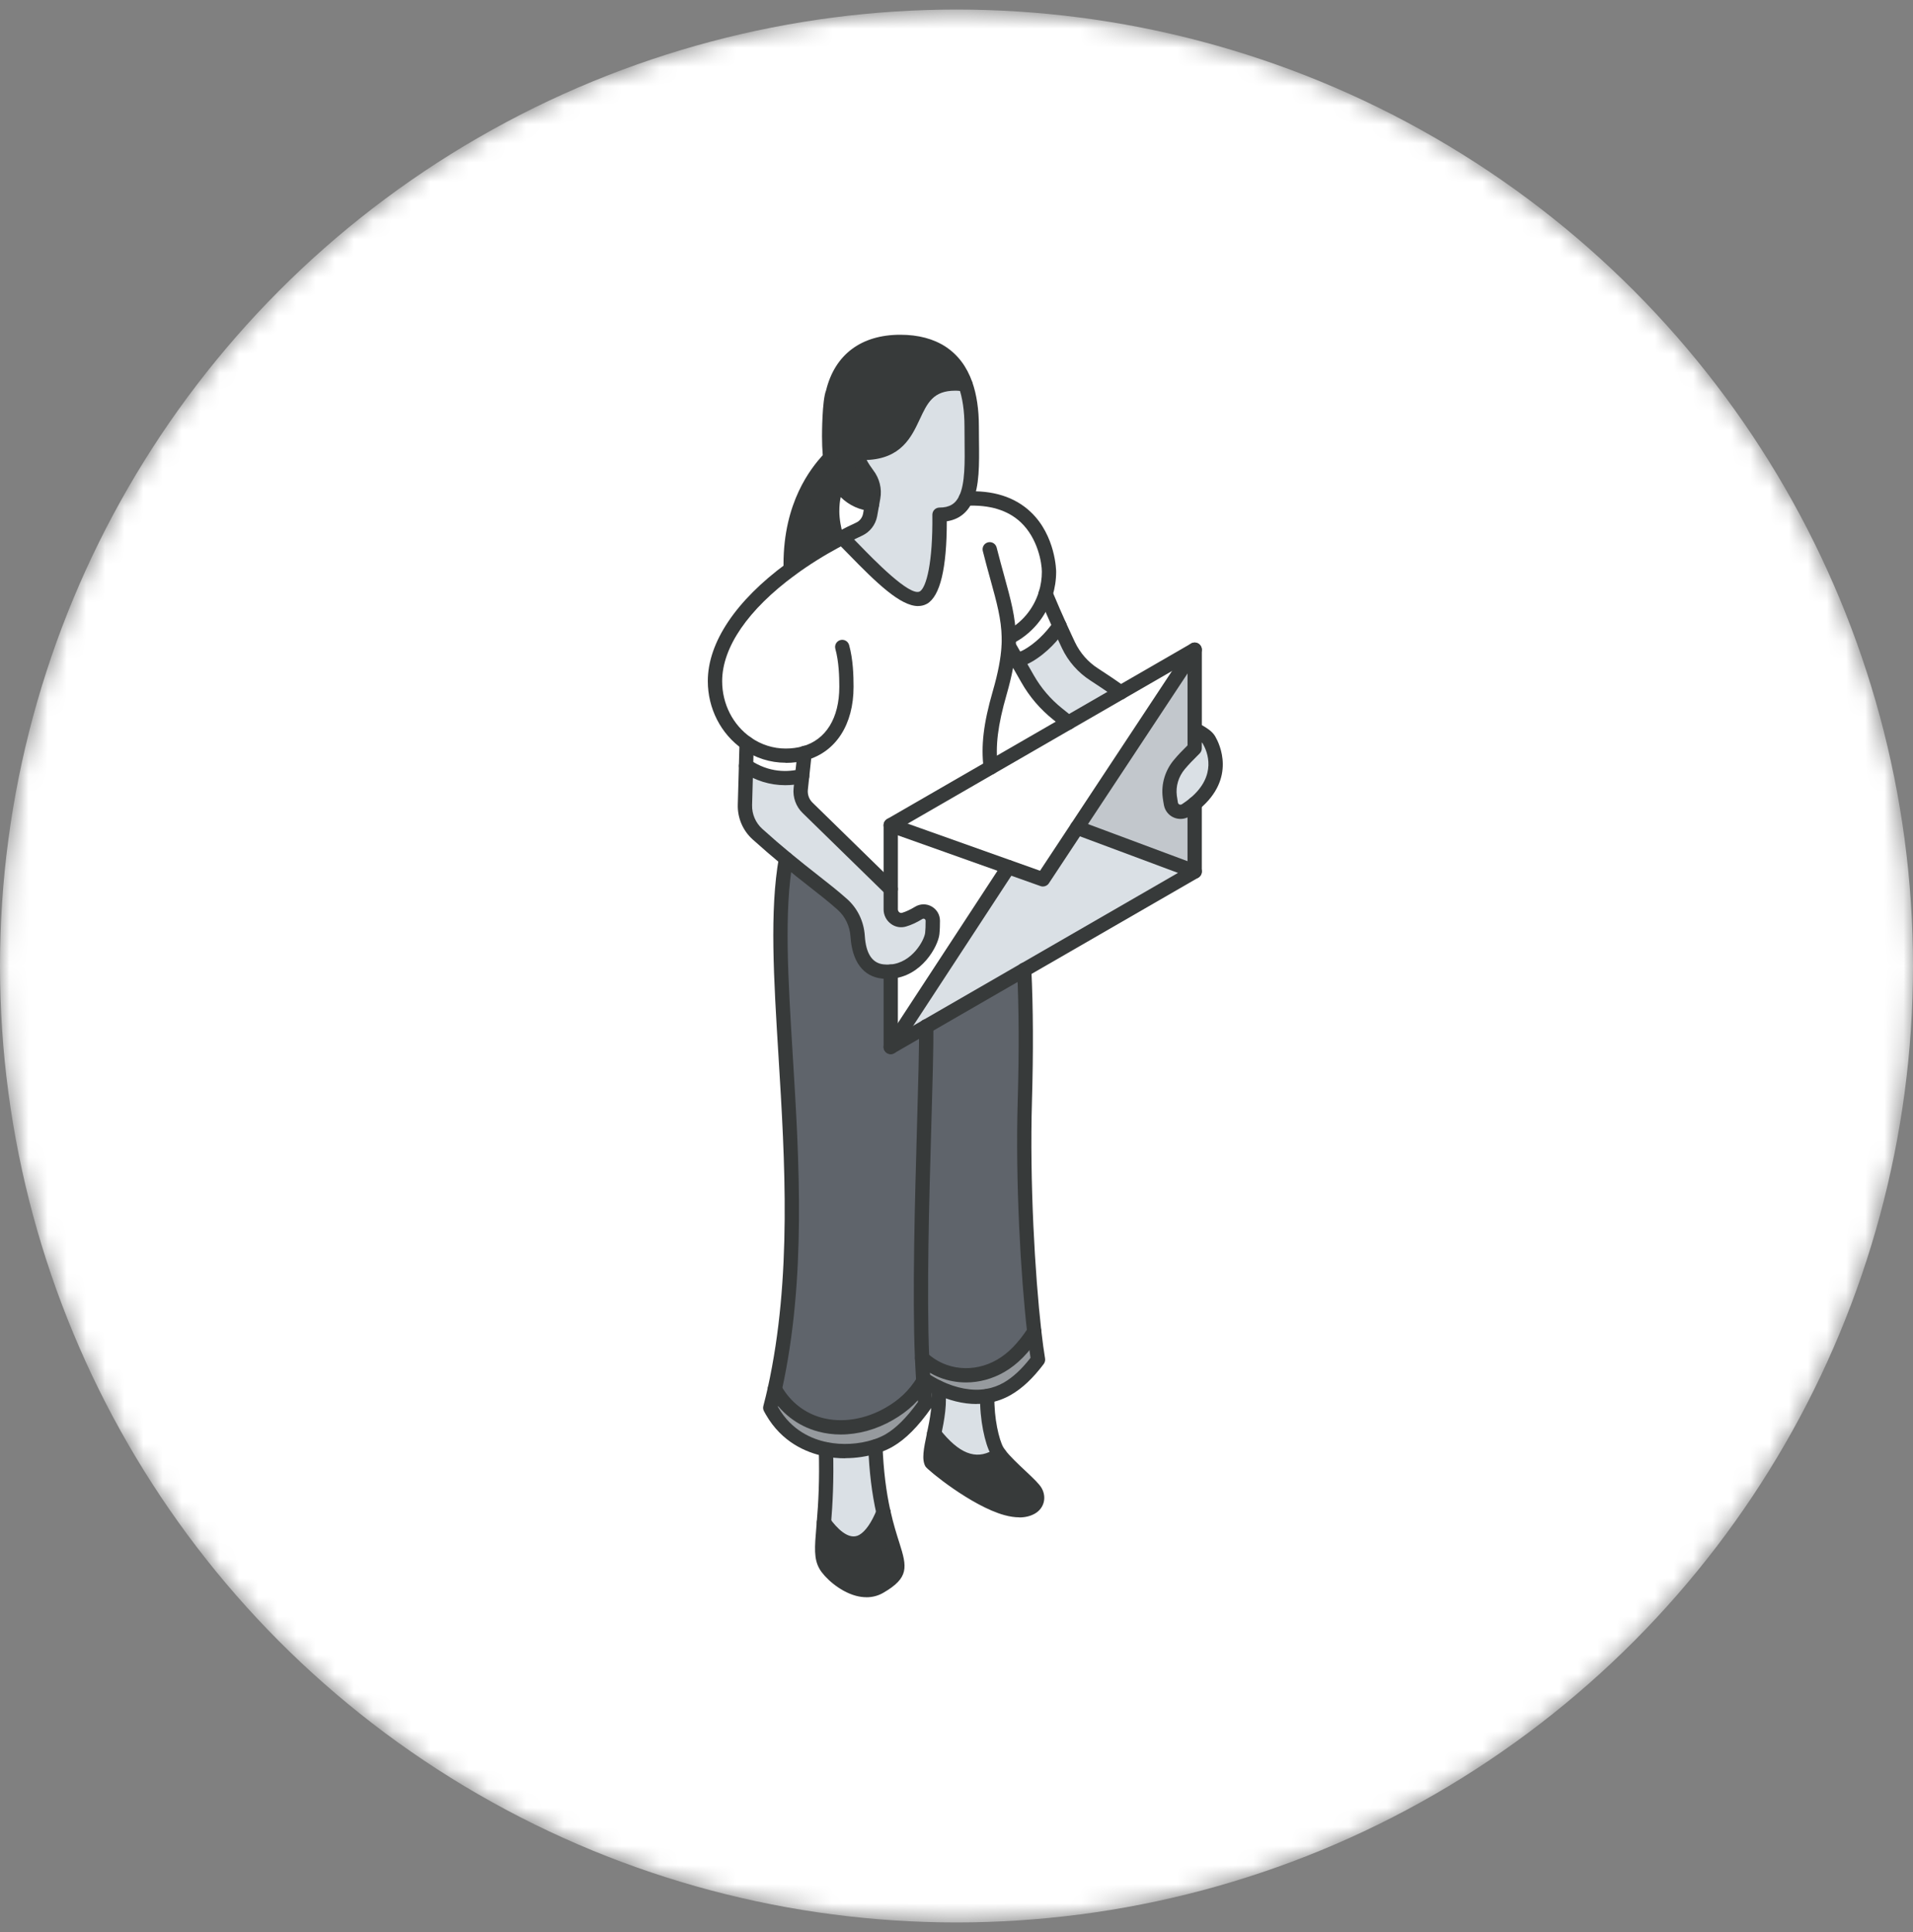 <svg width="100" height="101" viewBox="0 0 100 101" fill="none" xmlns="http://www.w3.org/2000/svg">
<rect x="0" y="0" width="100" height="101" fill="#808080" stroke="none"/>
<mask id="mask0_2251_64029" style="mask-type:alpha" maskUnits="userSpaceOnUse" x="0" y="0" width="100" height="101">
<circle cx="50" cy="50.5" r="50" fill="white"/>
</mask>
<g mask="url(#mask0_2251_64029)">
<circle cx="50" cy="50.5" r="50" fill="white"/>
<path d="M62.446 42.026C62.307 42.14 62.155 42.255 61.983 42.365C61.679 42.559 61.275 42.387 61.208 42.033C61.183 41.904 61.163 41.772 61.146 41.647C61.069 41.042 61.258 40.434 61.652 39.968C61.868 39.709 62.103 39.469 62.446 39.128V38.124C62.725 38.301 63.059 38.453 63.194 38.69C63.194 38.695 63.199 38.697 63.201 38.702C63.239 38.772 64.308 40.476 62.446 42.026Z" fill="#DAE0E5"/>
<path d="M62.447 42.027V45.568L56.301 43.275L62.447 33.975V39.132C62.103 39.471 61.869 39.713 61.653 39.972C61.259 40.438 61.072 41.045 61.147 41.651C61.162 41.778 61.184 41.908 61.209 42.037C61.276 42.391 61.68 42.565 61.984 42.368C62.156 42.259 62.31 42.144 62.447 42.03V42.027Z" fill="#C2C7CC"/>
<path d="M62.444 33.975L54.511 45.979L46.559 43.148L62.444 33.975Z" fill="white"/>
<path d="M53.542 50.706L46.559 54.737L52.71 45.336L54.511 45.977L56.3 43.273L62.444 45.566L53.542 50.706Z" fill="#DAE0E5"/>
<path d="M58.585 36.203L55.847 37.785C55.65 37.629 55.458 37.474 55.281 37.332C54.646 36.824 54.118 36.208 53.717 35.501L53.148 34.507C53.363 34.467 53.559 34.387 53.746 34.278C54.392 33.904 54.957 33.331 55.383 32.718C55.558 33.109 55.72 33.45 55.854 33.737C56.153 34.367 56.619 34.893 57.205 35.272C57.586 35.516 58.064 35.837 58.585 36.206V36.203Z" fill="#DAE0E5"/>
<path d="M54.66 31.052C54.919 31.672 55.163 32.233 55.383 32.719C54.956 33.331 54.391 33.904 53.746 34.278C53.559 34.388 53.362 34.468 53.148 34.508L52.727 33.773C52.734 33.623 52.739 33.478 52.736 33.334C53.646 32.891 54.351 32.063 54.66 31.052Z" fill="white"/>
<path d="M42.055 39.375C41.754 39.459 41.422 39.504 41.063 39.504C40.311 39.504 39.614 39.268 39.03 38.859C38.031 38.164 37.371 36.968 37.371 35.61C37.371 33.51 39.053 31.437 41.33 29.762C42.083 29.209 42.902 28.701 43.747 28.245C43.839 28.195 43.926 28.15 44.019 28.103C45.217 29.291 47.345 31.733 48.252 31.255C48.257 31.255 48.259 31.25 48.261 31.25C48.989 30.829 49.129 28.584 49.109 26.915C49.829 26.915 50.245 26.596 50.484 26.078C54.525 25.853 54.834 29.426 54.834 29.897C54.834 30.301 54.774 30.692 54.66 31.055C54.351 32.067 53.643 32.894 52.736 33.338C52.741 33.482 52.736 33.627 52.726 33.776C52.689 34.461 52.547 35.231 52.263 36.218C51.75 37.999 51.66 39.098 51.792 40.13L46.56 43.152V46.49L42.212 42.242C41.948 41.986 41.816 41.62 41.856 41.253L42.058 39.377L42.055 39.375Z" fill="white"/>
<path d="M54.12 77.978C54.307 78.307 54.182 78.646 53.911 78.8C52.399 79.673 48.711 76.503 48.699 76.481C48.557 76.229 48.684 75.649 48.828 74.951C49.489 75.788 50.64 76.972 52.072 76.145C52.124 76.115 52.182 76.077 52.244 76.035C52.752 76.713 53.904 77.607 54.12 77.978Z" fill="#373A3A"/>
<path d="M54.066 69.613C54.13 70.186 54.198 70.684 54.265 71.09C53.809 71.693 53.293 72.239 52.656 72.608C52.319 72.802 51.965 72.924 51.604 72.984C50.742 73.128 49.838 72.922 49.015 72.523C48.754 72.396 48.5 72.249 48.26 72.087C48.238 71.746 48.218 71.382 48.203 71.001C49.317 72.042 50.984 72.172 52.312 71.404C53.052 70.978 53.605 70.315 54.068 69.61L54.066 69.613Z" fill="#969A9E"/>
<path d="M53.544 50.705C53.634 52.571 53.656 54.811 53.577 57.549C53.45 61.867 53.736 66.703 54.067 69.616C53.604 70.321 53.051 70.981 52.311 71.409C50.983 72.174 49.316 72.045 48.202 71.006C47.988 65.684 48.439 56.999 48.422 53.667L53.544 50.71V50.705Z" fill="#5F646B"/>
<path d="M52.71 45.337L46.559 54.74V50.801C47.934 50.697 48.676 49.312 48.731 48.811C48.751 48.626 48.759 48.382 48.759 48.143C48.759 47.767 48.35 47.535 48.029 47.729C47.794 47.874 47.52 48.011 47.254 48.088C46.907 48.19 46.561 47.914 46.561 47.55V43.148L52.713 45.337H52.71Z" fill="white"/>
<path d="M52.244 76.035C52.182 76.077 52.124 76.115 52.072 76.145C50.639 76.972 49.488 75.788 48.828 74.951C48.985 74.189 49.162 73.289 49.013 72.524C49.835 72.923 50.739 73.127 51.601 72.985C51.571 74.206 51.863 75.405 52.109 75.838C52.144 75.9 52.189 75.968 52.242 76.035H52.244Z" fill="#DAE0E5"/>
<path d="M50.786 22.294C50.786 23.744 50.889 25.194 50.485 26.071C50.246 26.589 49.83 26.908 49.11 26.908C49.13 28.577 48.99 30.822 48.263 31.243C48.263 31.243 48.258 31.248 48.253 31.248C47.346 31.727 45.218 29.285 44.02 28.096C44.313 27.942 44.612 27.797 44.909 27.658C45.208 27.521 45.422 27.242 45.484 26.915C45.519 26.726 45.627 26.111 45.649 25.994C45.726 25.57 45.612 25.142 45.347 24.8C45.168 24.566 45.011 24.314 44.882 24.048C44.842 23.968 44.847 23.873 44.894 23.799C44.941 23.724 45.024 23.677 45.111 23.677H45.121C48.452 23.669 47.042 20.049 49.944 20.049C50.111 20.049 50.291 20.069 50.468 20.106C50.687 20.729 50.789 21.469 50.789 22.294H50.786Z" fill="#DAE0E5"/>
<path d="M50.463 20.106C50.286 20.069 50.107 20.049 49.94 20.049C47.037 20.049 48.447 23.669 45.116 23.677H45.106C45.019 23.677 44.937 23.724 44.89 23.799C44.842 23.873 44.837 23.966 44.877 24.048C45.007 24.314 45.164 24.566 45.343 24.8C45.607 25.142 45.722 25.573 45.645 25.994C45.622 26.113 45.602 26.23 45.582 26.35C44.73 26.303 44.112 25.75 43.796 25.197C43.654 25.605 43.497 25.999 43.497 26.739C43.497 27.2 43.599 27.738 43.748 28.241C42.904 28.692 42.084 29.205 41.332 29.758C41.327 29.666 41.324 29.579 41.324 29.504V29.499C41.324 26.517 42.54 24.855 43.39 23.928C43.352 23.559 43.337 23.186 43.337 22.815C43.337 22.486 43.37 20.849 43.532 20.53C43.908 18.965 45.012 17.879 47.055 17.879C48.896 17.879 49.975 18.711 50.466 20.109L50.463 20.106Z" fill="#373A3A"/>
<path d="M48.756 48.143C48.756 48.382 48.748 48.624 48.728 48.811C48.673 49.312 47.934 50.697 46.556 50.801C46.421 50.811 46.282 50.809 46.135 50.794C45.133 50.684 44.874 49.705 44.827 48.953C44.784 48.31 44.5 47.707 44.019 47.278C43.19 46.541 42.328 45.935 41.082 44.904C40.638 44.538 40.148 44.117 39.592 43.616C39.158 43.225 38.919 42.662 38.934 42.079L38.992 40.038C39.928 40.676 40.972 40.803 41.924 40.571L41.852 41.251C41.812 41.618 41.944 41.984 42.208 42.241L46.556 46.489V47.553C46.556 47.916 46.902 48.193 47.248 48.091C47.517 48.013 47.789 47.876 48.023 47.732C48.345 47.538 48.751 47.769 48.753 48.145L48.756 48.143Z" fill="#DAE0E5"/>
<path d="M48.418 53.664C48.435 56.995 47.987 65.68 48.199 71.002C48.214 71.384 48.261 72.173 48.264 72.216C47.86 72.861 47.342 73.427 46.49 73.915C44.402 75.121 41.786 74.844 40.515 72.644C40.51 72.637 40.505 72.629 40.5 72.619C42.77 62.579 39.944 51.334 41.083 44.901C42.329 45.933 43.191 46.541 44.02 47.276C44.501 47.704 44.785 48.307 44.828 48.95C44.875 49.7 45.134 50.679 46.136 50.791C46.283 50.806 46.422 50.809 46.557 50.799V54.738L48.416 53.664H48.418Z" fill="#5F646B"/>
<path d="M48.262 72.215C48.294 72.646 48.329 73.042 48.372 73.398C47.824 74.176 47.188 74.903 46.476 75.314C46.269 75.434 46.025 75.541 45.751 75.628C45.013 75.865 44.081 75.957 43.164 75.77C42.093 75.553 41.037 74.958 40.354 73.767C40.322 73.712 40.292 73.657 40.262 73.6C40.346 73.274 40.429 72.95 40.498 72.618C40.503 72.626 40.508 72.633 40.513 72.643C41.784 74.846 44.4 75.122 46.488 73.914C47.34 73.423 47.858 72.86 48.262 72.215Z" fill="#969A9E"/>
<path d="M46.176 79.066C46.764 81.715 47.559 82.034 45.972 82.948C44.873 83.584 43.471 82.373 43.162 81.837C42.893 81.371 42.97 80.771 43.065 79.595C43.605 80.342 44.358 80.995 45.103 80.566C45.566 80.297 45.917 79.702 46.176 79.066Z" fill="#373A3A"/>
<path d="M46.174 79.069C45.915 79.704 45.564 80.299 45.101 80.569C44.356 80.997 43.603 80.344 43.062 79.597C43.135 78.712 43.217 77.499 43.167 75.77C44.084 75.954 45.018 75.865 45.753 75.628C45.811 77.09 45.98 78.204 46.174 79.069Z" fill="#DAE0E5"/>
<path d="M42.054 39.375L41.925 40.571C40.973 40.805 39.929 40.675 38.992 40.037L39.025 38.861C39.608 39.27 40.308 39.504 41.06 39.504C41.419 39.504 41.75 39.459 42.052 39.375H42.054Z" fill="white"/>
<path d="M54.516 46.345C54.474 46.345 54.431 46.338 54.392 46.323L46.436 43.492C46.242 43.423 46.14 43.208 46.209 43.014C46.279 42.82 46.493 42.718 46.688 42.787L54.367 45.52L62.138 33.758C62.252 33.586 62.484 33.539 62.656 33.653C62.828 33.768 62.875 34 62.761 34.172L54.828 46.178C54.758 46.285 54.638 46.345 54.516 46.345Z" fill="#373A3A"/>
<path d="M62.449 45.934C62.407 45.934 62.362 45.926 62.319 45.909L56.173 43.617C55.978 43.544 55.881 43.33 55.954 43.136C56.026 42.941 56.243 42.844 56.434 42.916L62.581 45.209C62.775 45.281 62.873 45.495 62.8 45.69C62.745 45.839 62.601 45.934 62.449 45.934Z" fill="#373A3A"/>
<path d="M46.561 55.108C46.491 55.108 46.419 55.088 46.356 55.048C46.184 54.936 46.135 54.704 46.249 54.53L52.401 45.127C52.513 44.955 52.747 44.908 52.919 45.02C53.091 45.132 53.141 45.364 53.026 45.538L46.875 54.941C46.803 55.05 46.683 55.11 46.561 55.11V55.108Z" fill="#373A3A"/>
<path d="M51.791 40.494C51.607 40.494 51.445 40.357 51.42 40.168C51.271 38.992 51.41 37.813 51.904 36.106C52.175 35.165 52.317 34.415 52.355 33.747C52.362 33.608 52.364 33.471 52.362 33.336C52.345 32.369 52.105 31.497 51.772 30.294C51.649 29.85 51.515 29.364 51.375 28.806C51.325 28.607 51.445 28.403 51.644 28.353C51.844 28.301 52.048 28.423 52.098 28.622C52.237 29.173 52.372 29.656 52.492 30.095C52.838 31.353 53.087 32.26 53.107 33.321C53.109 33.465 53.107 33.617 53.097 33.787C53.057 34.512 52.905 35.317 52.619 36.313C52.158 37.915 52.023 39.007 52.158 40.073C52.183 40.277 52.038 40.464 51.834 40.492C51.819 40.492 51.801 40.494 51.786 40.494H51.791Z" fill="#373A3A"/>
<path d="M46.561 55.107C46.496 55.107 46.432 55.09 46.374 55.057C46.26 54.99 46.188 54.868 46.188 54.733V50.794C46.188 50.588 46.354 50.421 46.561 50.421C46.768 50.421 46.935 50.588 46.935 50.794V54.086L62.076 45.346V42.014C62.076 41.808 62.243 41.641 62.45 41.641C62.656 41.641 62.823 41.808 62.823 42.014V45.56C62.823 45.694 62.751 45.816 62.636 45.884L46.748 55.057C46.691 55.09 46.626 55.107 46.561 55.107Z" fill="#373A3A"/>
<path d="M46.563 46.854C46.468 46.854 46.373 46.819 46.301 46.747L41.953 42.499C41.609 42.165 41.435 41.679 41.485 41.203L41.687 39.332C41.704 39.143 41.864 38.988 42.058 38.988C42.265 38.988 42.432 39.15 42.432 39.357V39.367C42.432 39.379 42.432 39.394 42.432 39.407L42.23 41.283C42.203 41.535 42.295 41.789 42.477 41.963L46.824 46.211C46.971 46.356 46.974 46.592 46.832 46.739C46.76 46.814 46.662 46.852 46.565 46.852L46.563 46.854Z" fill="#373A3A"/>
<path d="M41.047 41.048C40.25 41.048 39.47 40.809 38.788 40.343C38.618 40.226 38.573 39.994 38.69 39.825C38.807 39.655 39.039 39.61 39.209 39.727C40.21 40.41 41.194 40.365 41.842 40.206C42.041 40.156 42.246 40.281 42.293 40.48C42.343 40.679 42.218 40.884 42.019 40.931C41.695 41.011 41.371 41.048 41.047 41.048Z" fill="#373A3A"/>
<path d="M44.181 76.237C43.815 76.237 43.449 76.203 43.095 76.13C42.161 75.941 40.873 75.41 40.033 73.948C40 73.89 39.966 73.831 39.936 73.773C39.891 73.691 39.878 73.594 39.903 73.502C39.995 73.148 40.073 72.832 40.138 72.535C41.406 66.792 41.029 60.648 40.696 55.229C40.444 51.138 40.227 47.602 40.718 44.832C40.753 44.628 40.947 44.493 41.151 44.528C41.356 44.563 41.49 44.757 41.453 44.962C40.977 47.642 41.194 51.135 41.441 55.182C41.777 60.651 42.158 66.852 40.867 72.695C40.81 72.959 40.743 73.238 40.663 73.544C40.668 73.554 40.676 73.564 40.681 73.574C41.381 74.792 42.459 75.238 43.242 75.395C44.014 75.552 44.889 75.505 45.641 75.263C45.888 75.183 46.107 75.089 46.291 74.982C46.837 74.665 47.393 74.112 47.986 73.29C47.941 72.914 47.911 72.565 47.891 72.229C47.891 72.186 47.841 71.391 47.826 71.008C47.687 67.567 47.826 62.733 47.936 58.847C47.998 56.694 48.05 54.835 48.045 53.654C48.045 53.448 48.212 53.281 48.419 53.278C48.626 53.278 48.793 53.445 48.793 53.649C48.8 54.843 48.746 56.706 48.683 58.867C48.571 62.741 48.434 67.562 48.574 70.975C48.589 71.354 48.636 72.139 48.639 72.181C48.661 72.543 48.696 72.924 48.748 73.34C48.758 73.432 48.736 73.524 48.683 73.601C47.993 74.578 47.335 75.241 46.67 75.624C46.438 75.759 46.172 75.876 45.873 75.971C45.335 76.143 44.757 76.23 44.184 76.23L44.181 76.237Z" fill="#373A3A"/>
<path d="M51.045 73.398C50.342 73.398 49.597 73.214 48.855 72.855C48.585 72.726 48.316 72.571 48.052 72.392C47.88 72.277 47.836 72.046 47.95 71.874C48.065 71.702 48.299 71.657 48.468 71.772C48.703 71.928 48.942 72.068 49.178 72.183C50.006 72.581 50.823 72.731 51.543 72.611C51.872 72.556 52.183 72.444 52.47 72.28C52.951 72.001 53.399 71.587 53.87 70.984C53.813 70.611 53.753 70.162 53.693 69.649C53.357 66.699 53.075 61.808 53.2 57.53C53.275 54.981 53.264 52.689 53.167 50.716C53.157 50.509 53.317 50.335 53.521 50.325C53.738 50.315 53.902 50.474 53.912 50.678C54.01 52.672 54.019 54.984 53.945 57.55C53.82 61.791 54.102 66.639 54.433 69.562C54.498 70.14 54.565 70.63 54.63 71.019C54.647 71.121 54.62 71.223 54.56 71.306C53.989 72.061 53.444 72.574 52.841 72.923C52.477 73.132 52.081 73.274 51.662 73.344C51.461 73.376 51.254 73.394 51.042 73.394L51.045 73.398Z" fill="#373A3A"/>
<path d="M43.953 74.992C43.551 74.992 43.155 74.942 42.776 74.84C41.678 74.546 40.786 73.848 40.195 72.824C40.19 72.819 40.178 72.799 40.168 72.779C40.076 72.595 40.153 72.371 40.337 72.279C40.514 72.192 40.726 72.256 40.823 72.423C40.833 72.438 40.846 72.458 40.851 72.473C41.329 73.3 42.064 73.876 42.966 74.118C44.015 74.399 45.231 74.205 46.302 73.587C47.014 73.176 47.523 72.692 47.944 72.012C48.053 71.838 48.283 71.783 48.46 71.892C48.634 72.002 48.689 72.231 48.579 72.408C48.088 73.196 47.5 73.759 46.676 74.234C45.814 74.733 44.862 74.992 43.947 74.992H43.953Z" fill="#373A3A"/>
<path d="M50.499 72.271C49.564 72.271 48.655 71.933 47.947 71.272C47.795 71.13 47.788 70.896 47.93 70.744C48.072 70.592 48.309 70.585 48.458 70.727C49.435 71.641 50.91 71.783 52.123 71.08C52.706 70.744 53.224 70.213 53.755 69.406C53.87 69.234 54.099 69.187 54.273 69.299C54.445 69.414 54.492 69.645 54.38 69.817C53.782 70.727 53.184 71.332 52.497 71.728C51.864 72.092 51.176 72.271 50.499 72.271Z" fill="#373A3A"/>
<path d="M58.585 36.572C58.51 36.572 58.435 36.55 58.368 36.503C57.805 36.102 57.314 35.78 57.003 35.578C56.357 35.162 55.842 34.579 55.515 33.889C55.515 33.889 55.191 33.199 55.042 32.863C54.865 32.469 54.598 31.869 54.314 31.188C54.234 30.999 54.324 30.78 54.516 30.7C54.705 30.62 54.925 30.71 55.004 30.902C55.283 31.575 55.55 32.17 55.724 32.559C55.871 32.89 56.193 33.573 56.193 33.573C56.459 34.133 56.878 34.612 57.406 34.95C57.725 35.155 58.226 35.486 58.801 35.895C58.968 36.014 59.008 36.249 58.889 36.416C58.816 36.518 58.702 36.572 58.585 36.572Z" fill="#373A3A"/>
<path d="M55.848 38.154C55.766 38.154 55.683 38.126 55.614 38.072C55.417 37.912 55.222 37.758 55.048 37.615C54.375 37.075 53.817 36.425 53.394 35.68L52.405 33.95C52.302 33.771 52.365 33.542 52.544 33.44C52.724 33.338 52.953 33.4 53.055 33.579L54.044 35.308C54.423 35.971 54.919 36.552 55.519 37.032C55.696 37.175 55.888 37.329 56.084 37.486C56.246 37.615 56.271 37.85 56.142 38.012C56.067 38.104 55.96 38.151 55.85 38.151L55.848 38.154Z" fill="#373A3A"/>
<path d="M53.15 34.876C52.973 34.876 52.816 34.749 52.784 34.57C52.746 34.365 52.881 34.171 53.083 34.134C53.239 34.104 53.397 34.044 53.561 33.949C54.109 33.633 54.65 33.117 55.078 32.499C55.195 32.33 55.43 32.287 55.599 32.407C55.768 32.524 55.811 32.758 55.691 32.928C55.342 33.428 54.754 34.124 53.935 34.597C53.696 34.736 53.459 34.826 53.217 34.871C53.195 34.876 53.172 34.879 53.15 34.879V34.876Z" fill="#373A3A"/>
<path d="M46.396 51.174C46.298 51.174 46.199 51.169 46.099 51.157C45.125 51.05 44.542 50.272 44.46 48.969C44.422 48.413 44.181 47.908 43.777 47.551C43.324 47.148 42.858 46.784 42.317 46.36C41.889 46.024 41.405 45.645 40.85 45.184C40.354 44.773 39.863 44.35 39.347 43.886C38.831 43.423 38.547 42.758 38.567 42.063L38.657 38.846C38.662 38.639 38.844 38.472 39.041 38.482C39.248 38.487 39.41 38.659 39.404 38.866L39.315 42.083C39.302 42.558 39.497 43.014 39.848 43.331C40.356 43.789 40.84 44.208 41.328 44.609C41.876 45.062 42.357 45.439 42.781 45.772C43.331 46.203 43.804 46.575 44.275 46.993C44.826 47.482 45.157 48.167 45.207 48.922C45.264 49.849 45.593 50.349 46.181 50.414C46.298 50.427 46.418 50.429 46.533 50.422C47.694 50.334 48.322 49.133 48.361 48.765C48.379 48.61 48.386 48.394 48.386 48.137C48.386 48.08 48.352 48.052 48.329 48.04C48.304 48.025 48.267 48.015 48.222 48.04C47.918 48.227 47.627 48.361 47.357 48.438C47.086 48.518 46.797 48.466 46.565 48.291C46.328 48.114 46.189 47.835 46.189 47.541V43.139C46.189 43.004 46.261 42.882 46.376 42.815L62.264 33.641C62.379 33.574 62.523 33.574 62.638 33.641C62.752 33.709 62.825 33.831 62.825 33.965V37.907H62.827C63.076 38.054 63.358 38.221 63.515 38.482C63.522 38.492 63.53 38.505 63.535 38.517C63.737 38.866 64.641 40.682 62.69 42.304C62.536 42.434 62.366 42.556 62.189 42.67C61.943 42.83 61.631 42.855 61.362 42.74C61.093 42.626 60.899 42.384 60.844 42.095C60.816 41.958 60.797 41.818 60.779 41.686C60.692 40.986 60.906 40.269 61.37 39.721C61.569 39.481 61.786 39.255 62.077 38.966V34.611L46.936 43.353V47.541C46.936 47.626 46.989 47.676 47.014 47.693C47.044 47.716 47.091 47.738 47.151 47.721C47.355 47.661 47.592 47.551 47.836 47.402C48.105 47.24 48.426 47.235 48.698 47.387C48.969 47.539 49.134 47.818 49.136 48.132C49.136 48.331 49.131 48.615 49.106 48.842C49.039 49.455 48.195 51.044 46.59 51.164C46.525 51.169 46.461 51.172 46.396 51.172V51.174ZM62.822 38.804V39.123C62.822 39.222 62.782 39.317 62.71 39.389C62.369 39.725 62.147 39.955 61.938 40.204C61.606 40.595 61.454 41.101 61.517 41.594C61.532 41.714 61.552 41.836 61.574 41.958C61.586 42.02 61.629 42.045 61.651 42.055C61.676 42.065 61.726 42.078 61.781 42.045C61.933 41.946 62.072 41.843 62.207 41.734C63.649 40.533 63.101 39.275 62.889 38.903C62.88 38.888 62.87 38.871 62.86 38.853C62.852 38.839 62.837 38.824 62.82 38.806L62.822 38.804Z" fill="#373A3A"/>
<path d="M46.179 79.436C46.007 79.436 45.853 79.317 45.816 79.145C45.576 78.081 45.437 76.932 45.387 75.637C45.38 75.43 45.539 75.258 45.746 75.248C45.953 75.243 46.124 75.4 46.134 75.607C46.184 76.858 46.319 77.961 46.545 78.981C46.59 79.182 46.463 79.382 46.261 79.426C46.234 79.431 46.207 79.436 46.179 79.436Z" fill="#373A3A"/>
<path d="M45.29 83.499C45.113 83.499 44.929 83.474 44.742 83.424C43.86 83.187 43.085 82.447 42.841 82.021C42.534 81.49 42.584 80.897 42.674 79.821L42.696 79.562C42.779 78.563 42.846 77.412 42.801 75.777C42.796 75.571 42.958 75.399 43.165 75.394C43.374 75.389 43.544 75.551 43.548 75.757C43.596 77.434 43.521 78.653 43.444 79.624L43.421 79.886C43.344 80.81 43.302 81.321 43.491 81.65C43.653 81.931 44.276 82.527 44.939 82.704C45.263 82.791 45.549 82.764 45.791 82.624C46.69 82.106 46.66 82.011 46.297 80.868C46.157 80.427 45.98 79.876 45.818 79.146C45.773 78.944 45.901 78.745 46.102 78.7C46.304 78.655 46.503 78.782 46.548 78.984C46.703 79.679 46.872 80.212 47.009 80.641C47.42 81.929 47.532 82.482 46.165 83.272C45.901 83.424 45.606 83.501 45.292 83.501L45.29 83.499Z" fill="#373A3A"/>
<path d="M44.612 81.072C44.122 81.072 43.481 80.798 42.766 79.809C42.644 79.642 42.684 79.408 42.851 79.288C43.018 79.169 43.252 79.204 43.372 79.373C43.706 79.836 44.353 80.564 44.919 80.24C45.243 80.053 45.559 79.597 45.833 78.924C45.911 78.733 46.127 78.64 46.322 78.72C46.514 78.797 46.606 79.017 46.526 79.206C46.185 80.046 45.769 80.611 45.293 80.888C45.126 80.985 44.892 81.075 44.612 81.075V81.072Z" fill="#373A3A"/>
<path d="M53.28 79.322C53.043 79.322 52.784 79.284 52.505 79.207C50.786 78.736 48.478 76.843 48.376 76.661C48.17 76.297 48.287 75.734 48.449 74.957L48.466 74.872C48.603 74.212 48.79 73.31 48.65 72.592C48.611 72.39 48.743 72.193 48.947 72.154C49.149 72.114 49.346 72.246 49.385 72.45C49.552 73.312 49.348 74.301 49.199 75.024L49.181 75.109C49.096 75.517 48.982 76.068 49.019 76.26C49.821 76.97 52.694 79.07 53.728 78.475C53.82 78.422 53.885 78.313 53.8 78.161C53.726 78.031 53.384 77.71 53.083 77.428C52.684 77.054 52.236 76.633 51.952 76.257C51.889 76.172 51.835 76.093 51.792 76.02C51.493 75.495 51.204 74.212 51.234 72.973C51.239 72.769 51.406 72.609 51.608 72.609C51.61 72.609 51.615 72.609 51.618 72.609C51.825 72.615 51.987 72.786 51.982 72.993C51.954 74.149 52.231 75.28 52.443 75.652C52.47 75.701 52.507 75.754 52.547 75.809C52.791 76.132 53.217 76.531 53.594 76.885C54.042 77.306 54.321 77.573 54.448 77.789C54.727 78.278 54.578 78.851 54.102 79.125C53.87 79.259 53.594 79.327 53.282 79.327L53.28 79.322Z" fill="#373A3A"/>
<path d="M51.101 76.8C50.246 76.8 49.386 76.26 48.537 75.181C48.41 75.019 48.437 74.785 48.599 74.655C48.761 74.528 48.995 74.555 49.125 74.717C50.121 75.983 50.998 76.332 51.888 75.819C51.933 75.794 51.98 75.761 52.035 75.724C52.204 75.607 52.439 75.652 52.556 75.821C52.673 75.99 52.63 76.225 52.459 76.342C52.386 76.392 52.322 76.434 52.262 76.469C51.876 76.691 51.489 76.803 51.103 76.803L51.101 76.8Z" fill="#373A3A"/>
<path d="M52.737 33.701C52.6 33.701 52.466 33.624 52.401 33.492C52.312 33.307 52.386 33.083 52.573 32.991C53.395 32.59 54.026 31.84 54.305 30.936C54.409 30.597 54.462 30.245 54.462 29.887C54.462 29.458 54.265 28.163 53.365 27.31C52.685 26.668 51.721 26.376 50.508 26.441C50.293 26.456 50.126 26.294 50.114 26.087C50.102 25.88 50.261 25.706 50.465 25.693C51.895 25.614 53.044 25.975 53.879 26.765C55.194 28.011 55.209 29.867 55.209 29.884C55.209 30.318 55.144 30.744 55.02 31.152C54.681 32.254 53.908 33.168 52.902 33.661C52.85 33.686 52.792 33.699 52.737 33.699V33.701Z" fill="#373A3A"/>
<path d="M41.066 39.874C40.264 39.874 39.486 39.628 38.819 39.162C37.68 38.367 37 37.037 37 35.606C37 33.591 38.46 31.406 41.111 29.457C41.849 28.914 42.678 28.394 43.573 27.913C43.665 27.863 43.755 27.816 43.847 27.768C44.138 27.616 44.445 27.464 44.754 27.322C44.943 27.235 45.08 27.058 45.117 26.849C45.14 26.732 45.282 25.93 45.282 25.93C45.339 25.62 45.254 25.292 45.053 25.03C44.858 24.778 44.689 24.504 44.547 24.213C44.45 24.016 44.462 23.787 44.577 23.6C44.694 23.416 44.898 23.303 45.11 23.303C46.605 23.301 46.971 22.516 47.397 21.609C47.823 20.702 48.304 19.676 49.943 19.676C50.138 19.676 50.34 19.698 50.544 19.741C50.746 19.783 50.875 19.982 50.833 20.184C50.791 20.386 50.591 20.515 50.389 20.473C50.235 20.441 50.085 20.423 49.943 20.423C48.78 20.423 48.483 21.054 48.075 21.928C47.646 22.843 47.115 23.976 45.302 24.048C45.404 24.235 45.519 24.41 45.643 24.574C45.974 25.003 46.111 25.546 46.017 26.064C46.017 26.064 45.875 26.869 45.852 26.988C45.768 27.434 45.476 27.813 45.068 28.002C44.771 28.139 44.474 28.286 44.196 28.433C44.106 28.481 44.019 28.526 43.929 28.576C43.064 29.041 42.267 29.542 41.557 30.065C39.103 31.869 37.75 33.84 37.75 35.611C37.75 36.8 38.31 37.899 39.25 38.554C39.791 38.933 40.421 39.132 41.069 39.132C41.385 39.132 41.684 39.092 41.958 39.015C43.176 38.671 43.874 37.537 43.874 35.906C43.874 35.375 43.852 34.59 43.667 33.92C43.612 33.72 43.73 33.516 43.929 33.461C44.128 33.407 44.333 33.524 44.387 33.723C44.597 34.48 44.619 35.332 44.619 35.908C44.619 37.871 43.7 39.301 42.16 39.737C41.821 39.832 41.452 39.882 41.069 39.882L41.066 39.874Z" fill="#373A3A"/>
<path d="M47.991 31.684C47.074 31.684 45.835 30.493 44.353 28.968C44.139 28.747 43.937 28.54 43.758 28.363C43.611 28.218 43.611 27.982 43.758 27.835C43.904 27.688 44.139 27.688 44.286 27.835C44.468 28.017 44.672 28.226 44.891 28.45C45.686 29.27 47.547 31.183 48.075 30.922H48.078C48.427 30.718 48.768 29.399 48.738 26.913C48.738 26.813 48.775 26.716 48.845 26.646C48.915 26.574 49.012 26.534 49.112 26.534C49.63 26.534 49.951 26.342 50.148 25.914C50.45 25.264 50.435 24.182 50.422 23.036C50.42 22.79 50.417 22.54 50.417 22.291C50.417 21.489 50.315 20.796 50.116 20.228C49.647 18.895 48.646 18.25 47.056 18.25C45.359 18.25 44.268 19.067 43.897 20.614C43.889 20.644 43.88 20.672 43.867 20.697C43.775 20.906 43.715 22.109 43.715 22.812C43.715 23.208 43.73 23.559 43.765 23.888C43.775 23.995 43.74 24.1 43.668 24.177C42.826 25.099 41.702 26.654 41.702 29.497C41.702 29.571 41.702 29.649 41.709 29.733C41.722 29.94 41.565 30.117 41.361 30.13C41.159 30.144 40.977 29.985 40.965 29.781C40.957 29.678 40.957 29.584 40.957 29.502C40.957 26.25 42.39 24.484 43.008 23.794C42.983 23.49 42.97 23.166 42.97 22.809C42.97 22.73 42.97 20.938 43.182 20.408C43.643 18.532 45.021 17.5 47.061 17.5C48.955 17.5 50.255 18.357 50.826 19.979C51.053 20.627 51.17 21.404 51.17 22.291C51.17 22.538 51.172 22.782 51.175 23.026C51.19 24.257 51.205 25.421 50.833 26.225C50.562 26.813 50.113 27.157 49.493 27.252C49.493 29.713 49.144 31.163 48.462 31.562C48.452 31.567 48.441 31.575 48.432 31.577C48.297 31.649 48.15 31.682 47.995 31.682L47.991 31.684Z" fill="#373A3A"/>
<path d="M43.75 28.612C43.588 28.612 43.439 28.507 43.392 28.343C43.27 27.929 43.125 27.316 43.125 26.736C43.125 25.983 43.279 25.545 43.416 25.156L43.446 25.071C43.494 24.932 43.618 24.835 43.765 24.822C43.91 24.807 44.052 24.882 44.124 25.009C44.246 25.223 44.715 25.926 45.607 25.973C45.813 25.986 45.97 26.16 45.96 26.367C45.948 26.574 45.779 26.736 45.567 26.718C44.959 26.683 44.388 26.422 43.947 25.988C43.902 26.192 43.875 26.429 43.875 26.733C43.875 27.117 43.96 27.613 44.112 28.128C44.169 28.325 44.057 28.535 43.858 28.592C43.823 28.602 43.788 28.607 43.753 28.607L43.75 28.612Z" fill="#373A3A"/>
</g>
</svg>
